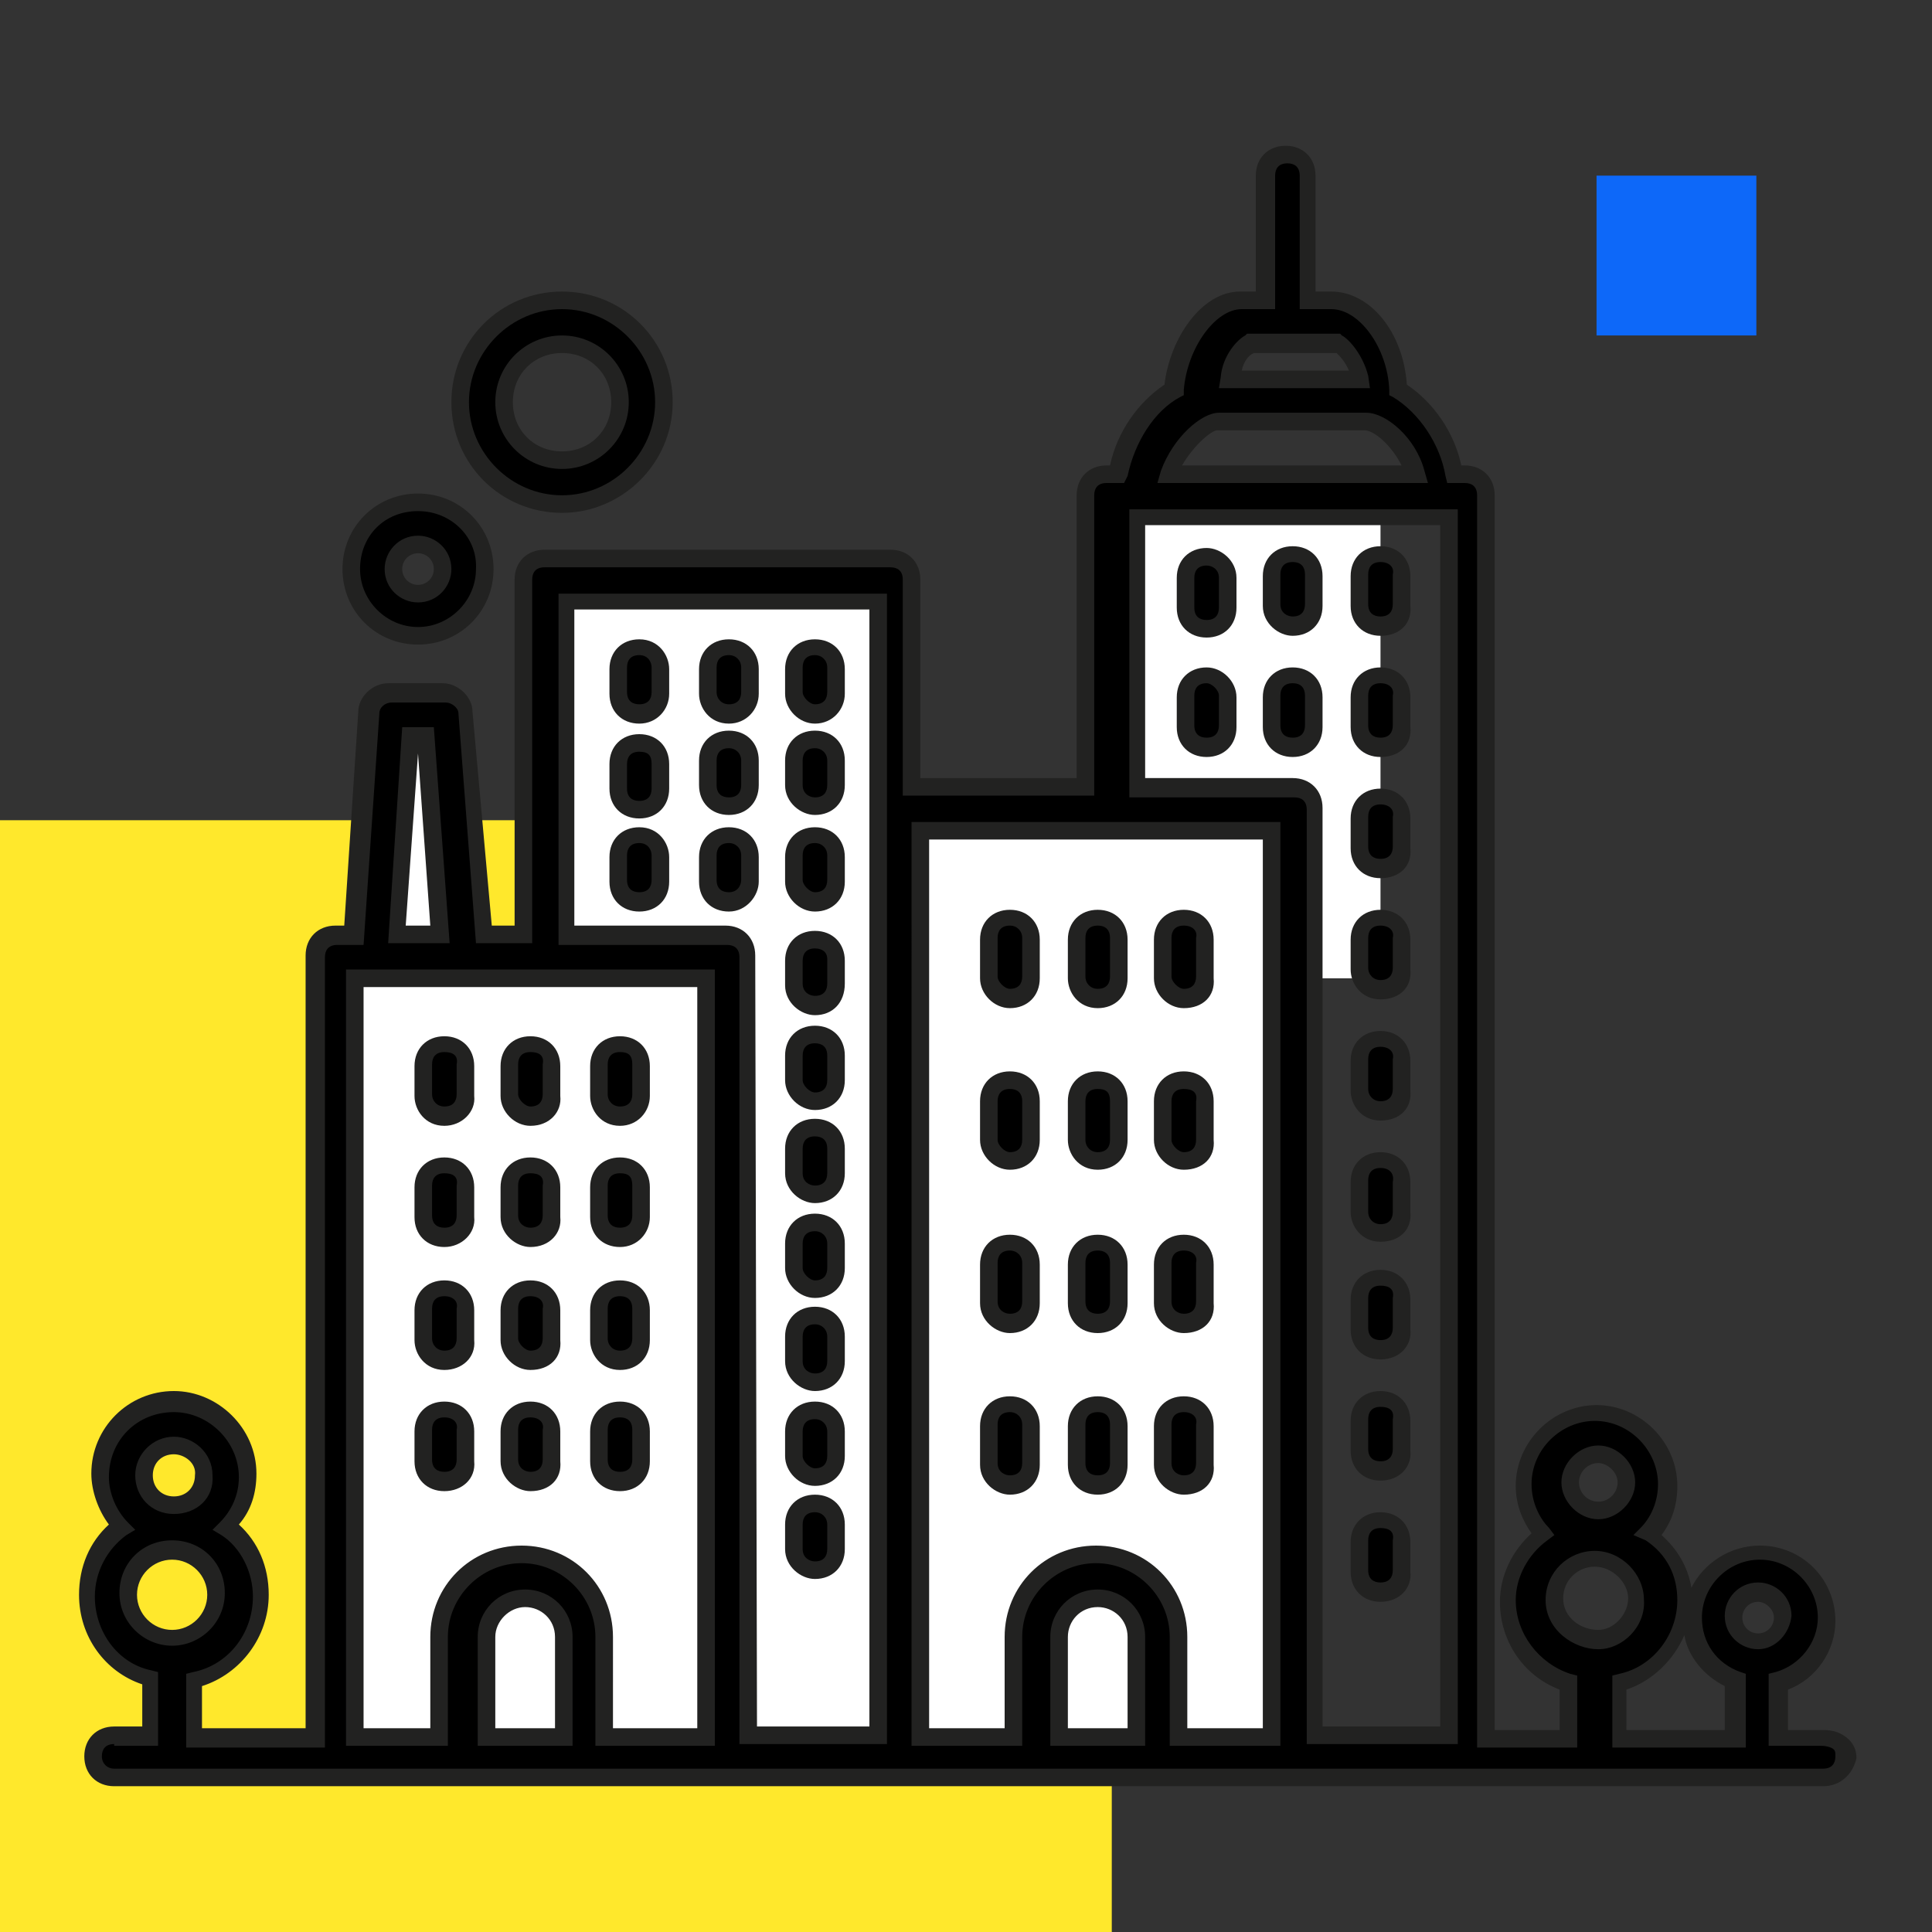 <?xml version="1.0" encoding="UTF-8"?> <!-- Generator: Adobe Illustrator 24.1.2, SVG Export Plug-In . SVG Version: 6.00 Build 0) --> <svg xmlns="http://www.w3.org/2000/svg" xmlns:xlink="http://www.w3.org/1999/xlink" id="Слой_1" x="0px" y="0px" viewBox="0 0 110 110" style="enable-background:new 0 0 110 110;" xml:space="preserve"><rect x="0" y="0" width="110" height="110" fill="#333333" stroke="none"/> <style type="text/css"> .st0{fill:#FFE82C;} .st1{fill:#FFFFFF;} .st2{fill:#0D68F9;} .st3{fill:#222221;} </style> <rect y="46.7" class="st0" width="63.3" height="63.3"></rect> <rect x="17.9" y="54.4" class="st1" width="56.9" height="44.8"></rect> <rect x="31.5" y="33" class="st1" width="19.8" height="32.4"></rect> <rect x="49" y="45.3" class="st1" width="24.6" height="17.3"></rect> <rect x="63.7" y="28.6" class="st1" width="14.9" height="27.1"></rect> <polygon class="st1" points="20.3,61.2 26.2,60.3 25.3,40.7 22.5,40.7 "></polygon> <g> <g> <path d="M103.6,98.9h-2.5v-3.2c1.6-0.5,2.7-2,2.7-3.6c0-2.1-1.7-3.8-3.8-3.8c-2.1,0-3.8,1.7-3.8,3.8c0,1.6,1,3,2.5,3.6V99h-6.6 v-3.2c2.1-0.5,3.7-2.5,3.7-4.7c0-1.6-0.7-3-2-3.8c0.7-0.7,1.1-1.7,1.1-2.8c0-2.2-1.8-4.1-4.1-4.1c-2.2,0-4.1,1.8-4.1,4.1 c0,1.1,0.5,2.1,1.1,2.8c-1.2,0.9-2,2.3-2,3.8c0,2.2,1.5,4.1,3.4,4.7V99h-4.7l0-70.8c0-0.7-0.5-1.2-1.2-1.2h-0.6 c-0.4-2.1-1.7-3.9-3.2-4.8c-0.1-2.7-1.8-5-3.8-5h-1.4V10c0-0.7-0.5-1.2-1.2-1.2C72.5,8.8,72,9.2,72,10v7.1h-1.4 c-1.8,0-3.6,2.5-3.8,5C65.3,23,64,24.9,63.6,27H63c-0.7,0-1.2,0.5-1.2,1.2v16.6h-9.9l0-11.8c0-0.7-0.5-1.2-1.2-1.2l-19.7,0 c-0.7,0-1.2,0.5-1.2,1.2v20.2l-2.2,0l-1-12.7c0-0.6-0.6-1.1-1.2-1.1h-3.1c-0.6,0-1.2,0.5-1.2,1.1l-0.9,12.7h-1 c-0.7,0-1.2,0.5-1.2,1.2v44.5H11v-3.3c2.2-0.5,3.8-2.5,3.8-4.8c0-1.6-0.7-3.1-2-3.9c0.7-0.7,1.2-1.7,1.2-3c0-2.2-1.8-4.2-4.2-4.2 s-4.2,1.8-4.2,4.2c0,1.1,0.5,2.2,1.2,3c-1.2,0.9-2,2.3-2,3.9C5,93,6.5,95,8.6,95.5v3.3H6.5c-0.7,0-1.2,0.5-1.2,1.2 c0,0.7,0.5,1.2,1.2,1.2h97.3c0.7,0,1.2-0.5,1.2-1.2C105,99.3,104.4,98.9,103.6,98.9L103.6,98.9z M100.1,90.7 c0.7,0,1.4,0.6,1.4,1.4s-0.6,1.4-1.4,1.4s-1.4-0.6-1.4-1.4C98.7,91.3,99.3,90.7,100.1,90.7z M91,82.8c0.9,0,1.6,0.7,1.6,1.6 c0,0.9-0.7,1.6-1.6,1.6c-0.9,0-1.6-0.7-1.6-1.6C89.4,83.5,90.1,82.8,91,82.8z M88.5,91c0-1.4,1.1-2.3,2.3-2.3 c1.2,0,2.3,1.1,2.3,2.3c0,1.2-1,2.3-2.2,2.3C89.7,93.4,88.5,92.4,88.5,91L88.5,91z M9.9,82.3c0.9,0,1.7,0.7,1.7,1.7 c0,1-0.7,1.7-1.7,1.7S8.2,85,8.2,84C8.2,83,8.9,82.3,9.9,82.3z M7.3,90.8c0-1.4,1.1-2.5,2.5-2.5s2.5,1.1,2.5,2.5s-1.1,2.5-2.5,2.5 S7.3,92.1,7.3,90.8z M71.1,19.6h5c0.2,0.1,1,0.9,1.2,2H70C70.1,20.5,70.9,19.7,71.1,19.6L71.1,19.6z M69.4,24h8.4 c0.9,0,2.3,1.2,2.8,3h-14C67.2,25.3,68.7,24,69.4,24z M64.7,29.4h17.7v69.3h-7.6l0-52.7c0-0.7-0.5-1.2-1.2-1.2h-8.9L64.7,29.4z M72.4,47.3v51.6h-5.3v-5.7c0-2.6-2.1-4.7-4.7-4.7c-2.6,0-4.7,2.1-4.7,4.7v5.7h-5.3V47.3L72.4,47.3z M64.6,98.9h-4.3v-5.7 c0-1.2,1-2.2,2.2-2.2c1.2,0,2.2,1,2.2,2.2l0,5.7H64.6z M32.2,34.2H50v64.5h-7.4l0-44.3c0-0.7-0.5-1.2-1.2-1.2h-9.1L32.2,34.2z M23.4,41.9h0.9l0.9,11.3h-2.5L23.4,41.9z M20.4,55.7h19.8v43.2h-5.8v-5.7c0-2.6-2.1-4.7-4.7-4.7c-2.6,0-4.7,2.1-4.7,4.7v5.7h-4.8 l0-43.2H20.4z M32,98.9h-4.3v-5.7c0-1.2,1-2.2,2.2-2.2c1.2,0,2.2,1,2.2,2.2l0,5.7H32z"></path> <path class="st3" d="M103.8,101.7H6.5c-1,0-1.7-0.7-1.7-1.7s0.7-1.7,1.7-1.7h1.6v-2.4c-2.1-0.7-3.6-2.7-3.6-5.1c0-1.6,0.6-3,1.7-4 c-0.6-0.8-1-1.9-1-2.9c0-2.6,2.1-4.7,4.7-4.7c2.5,0,4.7,2.1,4.7,4.7c0,1.1-0.3,2.1-1,2.9c1.1,1,1.7,2.4,1.7,4 c0,2.4-1.6,4.5-3.8,5.2v2.4h5.9v-44c0-1,0.7-1.7,1.7-1.7h0.5l0.8-12.2c0-0.8,0.8-1.6,1.7-1.6h3.1c0.9,0,1.7,0.8,1.7,1.6L28,52.7 l1.3,0V33c0-1,0.7-1.7,1.7-1.7l19.7,0c1,0,1.7,0.7,1.7,1.7l0,11.3h8.9V28.2c0-1,0.7-1.7,1.7-1.7h0.2c0.4-1.9,1.6-3.6,3.1-4.6 c0.3-2.6,2.1-5.3,4.3-5.3h0.9V10c0-1,0.7-1.7,1.7-1.7c1,0,1.7,0.7,1.7,1.7v6.6h0.9c2.2,0,4.1,2.3,4.3,5.3c1.5,1,2.7,2.7,3.1,4.6 h0.2c1,0,1.7,0.7,1.7,1.7l0,70.3h3.7v-2.3c-2.1-0.8-3.4-2.8-3.4-5c0-1.5,0.7-2.9,1.8-3.9c-0.5-0.7-0.9-1.6-0.9-2.7 c0-2.5,2.1-4.6,4.6-4.6c2.5,0,4.6,2.1,4.6,4.6c0,1.1-0.3,2-0.9,2.8c0.9,0.8,1.5,1.8,1.7,3c0.7-1.4,2.2-2.4,3.9-2.4 c2.4,0,4.3,1.9,4.3,4.3c0,1.7-1.1,3.3-2.7,3.9v2.3h2c0.5,0,0.9,0.1,1.3,0.4c0.4,0.3,0.6,0.7,0.6,1.2 C105.5,101,104.8,101.7,103.8,101.7z M6.5,99.3c-0.5,0-0.7,0.3-0.7,0.7s0.3,0.7,0.7,0.7h97.3c0.5,0,0.7-0.3,0.7-0.7 c0-0.2,0-0.3-0.1-0.4c-0.1-0.1-0.4-0.2-0.7-0.2l0,0h-3v-4.1l0.4-0.1c1.4-0.4,2.4-1.7,2.4-3.1c0-1.8-1.5-3.3-3.3-3.3 s-3.3,1.5-3.3,3.3c0,1.4,0.8,2.6,2.2,3.1l0.3,0.1v4.2h-7.6v-4.1l0.4-0.1c1.9-0.4,3.3-2.2,3.3-4.2c0-1.4-0.6-2.6-1.8-3.4L93,87.4 l0.4-0.4c0.6-0.6,1-1.5,1-2.5c0-1.9-1.6-3.6-3.6-3.6c-1.9,0-3.6,1.6-3.6,3.6c0,1.1,0.5,2,1,2.5l0.3,0.4l-0.4,0.3 c-1.1,0.8-1.8,2.1-1.8,3.4c0,1.9,1.3,3.6,3.1,4.2l0.4,0.1v4.1h-5.7l0-71.3c0-0.5-0.3-0.7-0.7-0.7h-1l-0.1-0.4 c-0.3-1.8-1.5-3.6-3-4.5l-0.2-0.1l0-0.3c-0.1-2.4-1.7-4.6-3.3-4.6H74V10c0-0.5-0.3-0.7-0.7-0.7c-0.5,0-0.7,0.3-0.7,0.7v7.6h-1.9 c-1.5,0-3.1,2.2-3.3,4.6l0,0.3l-0.2,0.1c-1.5,0.8-2.6,2.6-3,4.5L64,27.5h-1c-0.5,0-0.7,0.3-0.7,0.7v17.1H51.4l0-12.3 c0-0.5-0.3-0.7-0.7-0.7l-19.7,0c-0.5,0-0.7,0.3-0.7,0.7v20.7l-3.2,0l-1-13.1c0-0.3-0.4-0.6-0.7-0.6h-3.1c-0.4,0-0.7,0.3-0.7,0.6 l-0.9,13.2h-1.5c-0.5,0-0.7,0.3-0.7,0.7v45h-7.9v-4.2l0.4-0.1c2-0.4,3.4-2.2,3.4-4.3c0-1.4-0.7-2.8-1.8-3.5l-0.5-0.3l0.4-0.4 c0.7-0.7,1.1-1.6,1.1-2.6c0-2-1.7-3.7-3.7-3.7c-2.1,0-3.7,1.6-3.7,3.7c0,0.9,0.4,1.9,1.1,2.6l0.4,0.4l-0.5,0.3 c-1.1,0.8-1.8,2.1-1.8,3.5c0,2,1.3,3.8,3.2,4.2l0.4,0.1v4.2H6.5z M92.6,98.5h5.6V96c-1.2-0.6-2.1-1.7-2.3-2.9 c-0.6,1.4-1.8,2.6-3.3,3.1V98.5z M72.9,99.4h-6.3v-6.2c0-2.3-1.9-4.2-4.2-4.2c-2.3,0-4.2,1.9-4.2,4.2v6.2h-6.3V46.8h21V99.4z M67.6,98.4h4.3V47.8h-19v50.6h4.3v-5.2c0-2.9,2.3-5.2,5.2-5.2s5.2,2.3,5.2,5.2V98.4z M65.2,99.4h-5.4v-6.2c0-1.5,1.2-2.7,2.7-2.7 c1.5,0,2.7,1.2,2.7,2.7L65.2,99.4z M60.8,98.4h3.4l0-5.2c0-1-0.8-1.7-1.7-1.7c-1,0-1.7,0.8-1.7,1.7V98.4z M40.7,99.4h-6.8v-6.2 c0-2.3-1.9-4.2-4.2-4.2s-4.2,1.9-4.2,4.2v6.2h-5.8l0-44.2h21V99.4z M34.9,98.4h4.8V56.2h-19l0,42.2h3.8v-5.2 c0-2.9,2.3-5.2,5.2-5.2s5.2,2.3,5.2,5.2V98.4z M32.6,99.4h-5.4v-6.2c0-1.5,1.2-2.7,2.7-2.7s2.7,1.2,2.7,2.7L32.6,99.4z M28.2,98.4 h3.4l0-5.2c0-1-0.8-1.7-1.7-1.7s-1.7,0.8-1.7,1.7V98.4z M83,99.3h-8.6l0-53.2c0-0.5-0.3-0.7-0.7-0.7h-9.4l0-16.4H83V99.3z M75.3,98.3H82V29.9H65.2l0,14.4h8.4c1,0,1.7,0.7,1.7,1.7L75.3,98.3z M50.5,99.3h-8.4l0-44.8c0-0.5-0.3-0.7-0.7-0.7h-9.6l0-20 h18.7V99.3z M43.1,98.3h6.4V34.7H32.7l0,18h8.6c1,0,1.7,0.7,1.7,1.7L43.1,98.3z M100.1,93.9c-1,0-1.9-0.8-1.9-1.9 c0-1,0.8-1.9,1.9-1.9c1,0,1.9,0.8,1.9,1.9C101.9,93,101.1,93.9,100.1,93.9z M100.1,91.2c-0.5,0-0.9,0.4-0.9,0.9s0.4,0.9,0.9,0.9 c0.5,0,0.9-0.4,0.9-0.9S100.5,91.2,100.1,91.2z M91,93.9c-1.4,0-3-1.1-3-2.8c0-1.6,1.3-2.8,2.8-2.8c1.5,0,2.8,1.3,2.8,2.8 C93.7,92.6,92.4,93.9,91,93.9z M90.8,89.2c-1,0-1.8,0.8-1.8,1.8c0,1.1,1,1.8,2,1.8c0.9,0,1.7-0.9,1.7-1.8 C92.7,90.1,91.8,89.2,90.8,89.2z M9.8,93.7c-1.6,0-3-1.3-3-3s1.3-3,3-3s3,1.3,3,3S11.4,93.7,9.8,93.7z M9.8,88.8c-1.1,0-2,0.9-2,2 s0.9,2,2,2s2-0.9,2-2S10.9,88.8,9.8,88.8z M91,86.5c-1.1,0-2.1-1-2.1-2.1c0-1.1,1-2.1,2.1-2.1c1.1,0,2.1,1,2.1,2.1 S92.1,86.5,91,86.5z M91,83.3c-0.6,0-1.1,0.5-1.1,1.1c0,0.6,0.5,1.1,1.1,1.1c0.6,0,1.1-0.5,1.1-1.1S91.5,83.3,91,83.3z M9.9,86.2 c-1.3,0-2.2-1-2.2-2.2s1-2.2,2.2-2.2c1.1,0,2.2,0.9,2.2,2.2C12.2,85.3,11.2,86.2,9.9,86.2z M9.9,82.8c-0.7,0-1.2,0.5-1.2,1.2 s0.5,1.2,1.2,1.2s1.2-0.5,1.2-1.2C11.2,83.3,10.5,82.8,9.9,82.8z M25.6,53.7h-3.5l0.8-12.3h1.8L25.6,53.7z M23.1,52.7h1.4 l-0.7-9.8L23.1,52.7z M81.3,27.5H65.9l0.2-0.7c0.7-1.9,2.3-3.3,3.3-3.3h8.4c1.1,0,2.8,1.4,3.3,3.3L81.3,27.5z M67.3,26.5h12.5 c-0.6-1.2-1.6-2-2.1-2h-8.4C69,24.5,68,25.3,67.3,26.5z M78,22.1h-8.6l0.1-0.6c0.1-1.3,1-2.2,1.4-2.4l0.1-0.1h5.3l0.1,0.1 c0.4,0.2,1.2,1.1,1.5,2.3L78,22.1z M70.7,21.1h6.1c-0.2-0.5-0.5-0.8-0.7-1h-4.7C71.1,20.2,70.8,20.6,70.7,21.1z"></path> </g> <g> <path d="M25.3,63.6c0.7,0,1.2-0.5,1.2-1.2v-1.7c0-0.7-0.5-1.2-1.2-1.2c-0.7,0-1.2,0.5-1.2,1.2v1.7C24.1,62.9,24.6,63.6,25.3,63.6z "></path> <path class="st3" d="M25.3,64.1c-1.1,0-1.7-0.9-1.7-1.7v-1.7c0-1,0.7-1.7,1.7-1.7s1.7,0.7,1.7,1.7v1.7 C27.1,63.3,26.3,64.1,25.3,64.1z M25.3,59.9c-0.5,0-0.7,0.3-0.7,0.7v1.7c0,0.4,0.3,0.7,0.7,0.7c0.5,0,0.7-0.3,0.7-0.7v-1.7 C26.1,60.1,25.8,59.9,25.3,59.9z"></path> </g> <g> <path d="M30.2,63.6c0.7,0,1.2-0.5,1.2-1.2v-1.7c0-0.7-0.5-1.2-1.2-1.2c-0.7,0-1.2,0.5-1.2,1.2v1.7C29,62.9,29.6,63.6,30.2,63.6z"></path> <path class="st3" d="M30.2,64.1c-0.9,0-1.7-0.8-1.7-1.7v-1.7c0-1,0.7-1.7,1.7-1.7s1.7,0.7,1.7,1.7v1.7 C32,63.3,31.3,64.1,30.2,64.1z M30.2,59.9c-0.5,0-0.7,0.3-0.7,0.7v1.7c0,0.3,0.4,0.7,0.7,0.7c0.5,0,0.7-0.3,0.7-0.7v-1.7 C31,60.1,30.7,59.9,30.2,59.9z"></path> </g> <g> <path d="M35.3,63.6c0.7,0,1.2-0.5,1.2-1.2v-1.7c0-0.7-0.5-1.2-1.2-1.2c-0.7,0-1.2,0.5-1.2,1.2v1.7C34.1,62.9,34.6,63.6,35.3,63.6z "></path> <path class="st3" d="M35.3,64.1c-1.1,0-1.7-0.9-1.7-1.7v-1.7c0-1,0.7-1.7,1.7-1.7s1.7,0.7,1.7,1.7v1.7 C37,63.3,36.3,64.1,35.3,64.1z M35.3,59.9c-0.5,0-0.7,0.3-0.7,0.7v1.7c0,0.4,0.3,0.7,0.7,0.7c0.5,0,0.7-0.3,0.7-0.7v-1.7 C36,60.1,35.8,59.9,35.3,59.9z"></path> </g> <g> <path d="M25.3,70.5c0.7,0,1.2-0.5,1.2-1.2v-1.7c0-0.7-0.5-1.2-1.2-1.2c-0.7,0-1.2,0.5-1.2,1.2v1.7C24.1,70,24.6,70.5,25.3,70.5z"></path> <path class="st3" d="M25.3,71c-1,0-1.7-0.7-1.7-1.7v-1.7c0-1,0.7-1.7,1.7-1.7s1.7,0.7,1.7,1.7v1.7C27.1,70.2,26.3,71,25.3,71z M25.3,66.8c-0.5,0-0.7,0.3-0.7,0.7v1.7c0,0.5,0.3,0.7,0.7,0.7c0.5,0,0.7-0.3,0.7-0.7v-1.7C26.1,67,25.8,66.8,25.3,66.8z"></path> </g> <g> <path d="M30.2,70.5c0.7,0,1.2-0.5,1.2-1.2v-1.7c0-0.7-0.5-1.2-1.2-1.2c-0.7,0-1.2,0.5-1.2,1.2v1.7C29,70,29.6,70.5,30.2,70.5z"></path> <path class="st3" d="M30.2,71c-0.8,0-1.7-0.7-1.7-1.7v-1.7c0-1,0.7-1.7,1.7-1.7s1.7,0.7,1.7,1.7v1.7C32,70.2,31.3,71,30.2,71z M30.2,66.8c-0.5,0-0.7,0.3-0.7,0.7v1.7c0,0.5,0.4,0.7,0.7,0.7c0.5,0,0.7-0.3,0.7-0.7v-1.7C31,67,30.7,66.8,30.2,66.8z"></path> </g> <g> <path d="M35.3,70.5c0.7,0,1.2-0.5,1.2-1.2v-1.7c0-0.7-0.5-1.2-1.2-1.2c-0.7,0-1.2,0.5-1.2,1.2v1.7C34.1,70,34.6,70.5,35.3,70.5z"></path> <path class="st3" d="M35.3,71c-1,0-1.7-0.7-1.7-1.7v-1.7c0-1,0.7-1.7,1.7-1.7s1.7,0.7,1.7,1.7v1.7C37,70.2,36.3,71,35.3,71z M35.3,66.8c-0.5,0-0.7,0.3-0.7,0.7v1.7c0,0.5,0.3,0.7,0.7,0.7c0.5,0,0.7-0.3,0.7-0.7v-1.7C36,67,35.8,66.8,35.3,66.8z"></path> </g> <g> <path d="M25.3,77.5c0.7,0,1.2-0.5,1.2-1.2v-1.7c0-0.7-0.5-1.2-1.2-1.2c-0.7,0-1.2,0.5-1.2,1.2v1.7C24.1,76.9,24.6,77.5,25.3,77.5z "></path> <path class="st3" d="M25.3,78c-1.1,0-1.7-0.9-1.7-1.7v-1.7c0-1,0.7-1.7,1.7-1.7s1.7,0.7,1.7,1.7v1.7C27.1,77.3,26.3,78,25.3,78z M25.3,73.8c-0.5,0-0.7,0.3-0.7,0.7v1.7c0,0.4,0.3,0.7,0.7,0.7c0.5,0,0.7-0.3,0.7-0.7v-1.7C26.1,74.1,25.8,73.8,25.3,73.8z"></path> </g> <g> <path d="M30.2,77.5c0.7,0,1.2-0.5,1.2-1.2v-1.7c0-0.7-0.5-1.2-1.2-1.2c-0.7,0-1.2,0.5-1.2,1.2v1.7C29,76.9,29.6,77.5,30.2,77.5z"></path> <path class="st3" d="M30.2,78c-0.9,0-1.7-0.8-1.7-1.7v-1.7c0-1,0.7-1.7,1.7-1.7s1.7,0.7,1.7,1.7v1.7C32,77.3,31.3,78,30.2,78z M30.2,73.8c-0.5,0-0.7,0.3-0.7,0.7v1.7c0,0.3,0.4,0.7,0.7,0.7c0.5,0,0.7-0.3,0.7-0.7v-1.7C31,74.1,30.7,73.8,30.2,73.8z"></path> </g> <g> <path d="M35.3,77.5c0.7,0,1.2-0.5,1.2-1.2v-1.7c0-0.7-0.5-1.2-1.2-1.2c-0.7,0-1.2,0.5-1.2,1.2v1.7C34.1,76.9,34.6,77.5,35.3,77.5z "></path> <path class="st3" d="M35.3,78c-1.1,0-1.7-0.9-1.7-1.7v-1.7c0-1,0.7-1.7,1.7-1.7s1.7,0.7,1.7,1.7v1.7C37,77.3,36.3,78,35.3,78z M35.3,73.8c-0.5,0-0.7,0.3-0.7,0.7v1.7c0,0.4,0.3,0.7,0.7,0.7c0.5,0,0.7-0.3,0.7-0.7v-1.7C36,74.1,35.8,73.8,35.3,73.8z"></path> </g> <g> <path d="M25.3,84.4c0.7,0,1.2-0.5,1.2-1.2v-1.7c0-0.7-0.5-1.2-1.2-1.2c-0.7,0-1.2,0.5-1.2,1.2v1.7C24.1,83.9,24.6,84.4,25.3,84.4z "></path> <path class="st3" d="M25.3,84.9c-1,0-1.7-0.7-1.7-1.7v-1.7c0-1,0.7-1.7,1.7-1.7s1.7,0.7,1.7,1.7v1.7 C27.1,84.2,26.3,84.9,25.3,84.9z M25.3,80.7c-0.5,0-0.7,0.3-0.7,0.7v1.7c0,0.5,0.3,0.7,0.7,0.7c0.5,0,0.7-0.3,0.7-0.7v-1.7 C26.1,81,25.8,80.7,25.3,80.7z"></path> </g> <g> <path d="M30.2,84.4c0.7,0,1.2-0.5,1.2-1.2v-1.7c0-0.7-0.5-1.2-1.2-1.2c-0.7,0-1.2,0.5-1.2,1.2v1.7C29,83.9,29.6,84.4,30.2,84.4z"></path> <path class="st3" d="M30.2,84.9c-0.8,0-1.7-0.7-1.7-1.7v-1.7c0-1,0.7-1.7,1.7-1.7s1.7,0.7,1.7,1.7v1.7 C32,84.2,31.3,84.9,30.2,84.9z M30.2,80.7c-0.5,0-0.7,0.3-0.7,0.7v1.7c0,0.5,0.4,0.7,0.7,0.7c0.5,0,0.7-0.3,0.7-0.7v-1.7 C31,81,30.7,80.7,30.2,80.7z"></path> </g> <g> <path d="M35.3,84.4c0.7,0,1.2-0.5,1.2-1.2v-1.7c0-0.7-0.5-1.2-1.2-1.2c-0.7,0-1.2,0.5-1.2,1.2v1.7C34.1,83.9,34.6,84.4,35.3,84.4z "></path> <path class="st3" d="M35.3,84.9c-1,0-1.7-0.7-1.7-1.7v-1.7c0-1,0.7-1.7,1.7-1.7s1.7,0.7,1.7,1.7v1.7C37,84.2,36.3,84.9,35.3,84.9z M35.3,80.7c-0.5,0-0.7,0.3-0.7,0.7v1.7c0,0.5,0.3,0.7,0.7,0.7c0.5,0,0.7-0.3,0.7-0.7v-1.7C36,81,35.8,80.7,35.3,80.7z"></path> </g> <g> <path d="M57.5,56.9c0.7,0,1.2-0.5,1.2-1.2v-2.2c0-0.7-0.5-1.2-1.2-1.2c-0.7,0-1.2,0.5-1.2,1.2v2.2C56.2,56.3,56.8,56.9,57.5,56.9z "></path> <path class="st3" d="M57.5,57.4c-0.9,0-1.7-0.8-1.7-1.7v-2.2c0-1,0.7-1.7,1.7-1.7c1,0,1.7,0.7,1.7,1.7v2.2 C59.2,56.7,58.5,57.4,57.5,57.4z M57.5,52.7c-0.5,0-0.7,0.3-0.7,0.7v2.2c0,0.3,0.4,0.7,0.7,0.7c0.5,0,0.7-0.3,0.7-0.7v-2.2 C58.2,53,57.9,52.7,57.5,52.7z"></path> </g> <g> <path d="M62.5,56.9c0.7,0,1.2-0.5,1.2-1.2v-2.2c0-0.7-0.5-1.2-1.2-1.2c-0.7,0-1.2,0.5-1.2,1.2v2.2C61.3,56.3,61.8,56.9,62.5,56.9z "></path> <path class="st3" d="M62.5,57.4c-1.1,0-1.7-0.9-1.7-1.7v-2.2c0-1,0.7-1.7,1.7-1.7c1,0,1.7,0.7,1.7,1.7v2.2 C64.2,56.7,63.5,57.4,62.5,57.4z M62.5,52.7c-0.5,0-0.7,0.3-0.7,0.7v2.2c0,0.4,0.3,0.7,0.7,0.7c0.5,0,0.7-0.3,0.7-0.7v-2.2 C63.2,53,63,52.7,62.5,52.7z"></path> </g> <g> <path d="M67.4,56.9c0.7,0,1.2-0.5,1.2-1.2v-2.2c0-0.7-0.5-1.2-1.2-1.2c-0.7,0-1.2,0.5-1.2,1.2v2.2C66.2,56.3,66.8,56.9,67.4,56.9z "></path> <path class="st3" d="M67.4,57.4c-0.9,0-1.7-0.8-1.7-1.7v-2.2c0-1,0.7-1.7,1.7-1.7c1,0,1.7,0.7,1.7,1.7v2.2 C69.2,56.7,68.5,57.4,67.4,57.4z M67.4,52.7c-0.5,0-0.7,0.3-0.7,0.7v2.2c0,0.3,0.4,0.7,0.7,0.7c0.5,0,0.7-0.3,0.7-0.7v-2.2 C68.2,53,67.9,52.7,67.4,52.7z"></path> </g> <g> <path d="M57.5,66.1c0.7,0,1.2-0.5,1.2-1.2v-2.2c0-0.7-0.5-1.2-1.2-1.2c-0.7,0-1.2,0.5-1.2,1.2v2.2C56.2,65.5,56.8,66.1,57.5,66.1z "></path> <path class="st3" d="M57.5,66.6c-0.9,0-1.7-0.8-1.7-1.7v-2.2c0-1,0.7-1.7,1.7-1.7c1,0,1.7,0.7,1.7,1.7v2.2 C59.2,65.9,58.5,66.6,57.5,66.6z M57.5,62c-0.5,0-0.7,0.3-0.7,0.7v2.2c0,0.3,0.4,0.7,0.7,0.7c0.5,0,0.7-0.3,0.7-0.7v-2.2 C58.2,62.2,57.9,62,57.5,62z"></path> </g> <g> <path d="M62.5,66.1c0.7,0,1.2-0.5,1.2-1.2v-2.2c0-0.7-0.5-1.2-1.2-1.2c-0.7,0-1.2,0.5-1.2,1.2v2.2C61.3,65.5,61.8,66.1,62.5,66.1z "></path> <path class="st3" d="M62.5,66.6c-1.1,0-1.7-0.9-1.7-1.7v-2.2c0-1,0.7-1.7,1.7-1.7c1,0,1.7,0.7,1.7,1.7v2.2 C64.2,65.9,63.5,66.6,62.5,66.6z M62.5,62c-0.5,0-0.7,0.3-0.7,0.7v2.2c0,0.4,0.3,0.7,0.7,0.7c0.5,0,0.7-0.3,0.7-0.7v-2.2 C63.2,62.2,63,62,62.5,62z"></path> </g> <g> <path d="M67.4,66.1c0.7,0,1.2-0.5,1.2-1.2v-2.2c0-0.7-0.5-1.2-1.2-1.2c-0.7,0-1.2,0.5-1.2,1.2v2.2C66.2,65.5,66.8,66.1,67.4,66.1z "></path> <path class="st3" d="M67.4,66.6c-0.9,0-1.7-0.8-1.7-1.7v-2.2c0-1,0.7-1.7,1.7-1.7c1,0,1.7,0.7,1.7,1.7v2.2 C69.2,65.9,68.5,66.6,67.4,66.6z M67.4,62c-0.5,0-0.7,0.3-0.7,0.7v2.2c0,0.3,0.4,0.7,0.7,0.7c0.5,0,0.7-0.3,0.7-0.7v-2.2 C68.2,62.2,67.9,62,67.4,62z"></path> </g> <g> <path d="M57.5,75.4c0.7,0,1.2-0.5,1.2-1.2v-2.2c0-0.7-0.5-1.2-1.2-1.2c-0.7,0-1.2,0.5-1.2,1.2v2.2C56.2,74.9,56.8,75.4,57.5,75.4z "></path> <path class="st3" d="M57.5,75.9c-0.8,0-1.7-0.7-1.7-1.7v-2.2c0-1,0.7-1.7,1.7-1.7c1,0,1.7,0.7,1.7,1.7v2.2 C59.2,75.2,58.5,75.9,57.5,75.9z M57.5,71.2c-0.5,0-0.7,0.3-0.7,0.7v2.2c0,0.5,0.4,0.7,0.7,0.7c0.5,0,0.7-0.3,0.7-0.7v-2.2 C58.2,71.5,57.9,71.2,57.5,71.2z"></path> </g> <g> <path d="M62.5,75.4c0.7,0,1.2-0.5,1.2-1.2v-2.2c0-0.7-0.5-1.2-1.2-1.2c-0.7,0-1.2,0.5-1.2,1.2v2.2C61.3,74.9,61.8,75.4,62.5,75.4z "></path> <path class="st3" d="M62.5,75.9c-1,0-1.7-0.7-1.7-1.7v-2.2c0-1,0.7-1.7,1.7-1.7c1,0,1.7,0.7,1.7,1.7v2.2 C64.2,75.2,63.5,75.9,62.5,75.9z M62.5,71.2c-0.5,0-0.7,0.3-0.7,0.7v2.2c0,0.5,0.3,0.7,0.7,0.7c0.5,0,0.7-0.3,0.7-0.7v-2.2 C63.2,71.5,63,71.2,62.5,71.2z"></path> </g> <g> <path d="M67.4,75.4c0.7,0,1.2-0.5,1.2-1.2v-2.2c0-0.7-0.5-1.2-1.2-1.2c-0.7,0-1.2,0.5-1.2,1.2v2.2C66.2,74.9,66.8,75.4,67.4,75.4z "></path> <path class="st3" d="M67.4,75.9c-0.8,0-1.7-0.7-1.7-1.7v-2.2c0-1,0.7-1.7,1.7-1.7c1,0,1.7,0.7,1.7,1.7v2.2 C69.2,75.2,68.5,75.9,67.4,75.9z M67.4,71.2c-0.5,0-0.7,0.3-0.7,0.7v2.2c0,0.5,0.4,0.7,0.7,0.7c0.5,0,0.7-0.3,0.7-0.7v-2.2 C68.2,71.5,67.9,71.2,67.4,71.2z"></path> </g> <g> <path d="M57.5,84.6c0.7,0,1.2-0.5,1.2-1.2v-2.2c0-0.7-0.5-1.2-1.2-1.2c-0.7,0-1.2,0.5-1.2,1.2v2.2C56.2,84.1,56.8,84.6,57.5,84.6z "></path> <path class="st3" d="M57.5,85.1c-0.8,0-1.7-0.7-1.7-1.7v-2.2c0-1,0.7-1.7,1.7-1.7c1,0,1.7,0.7,1.7,1.7v2.2 C59.2,84.4,58.5,85.1,57.5,85.1z M57.5,80.4c-0.5,0-0.7,0.3-0.7,0.7v2.2c0,0.5,0.4,0.7,0.7,0.7c0.5,0,0.7-0.3,0.7-0.7v-2.2 C58.2,80.7,57.9,80.4,57.5,80.4z"></path> </g> <g> <path d="M62.5,84.6c0.7,0,1.2-0.5,1.2-1.2v-2.2c0-0.7-0.5-1.2-1.2-1.2c-0.7,0-1.2,0.5-1.2,1.2v2.2C61.3,84.1,61.8,84.6,62.5,84.6z "></path> <path class="st3" d="M62.5,85.1c-1,0-1.7-0.7-1.7-1.7v-2.2c0-1,0.7-1.7,1.7-1.7c1,0,1.7,0.7,1.7,1.7v2.2 C64.2,84.4,63.5,85.1,62.5,85.1z M62.5,80.4c-0.5,0-0.7,0.3-0.7,0.7v2.2c0,0.5,0.3,0.7,0.7,0.7c0.5,0,0.7-0.3,0.7-0.7v-2.2 C63.2,80.7,63,80.4,62.5,80.4z"></path> </g> <g> <path d="M67.4,84.6c0.7,0,1.2-0.5,1.2-1.2v-2.2c0-0.7-0.5-1.2-1.2-1.2c-0.7,0-1.2,0.5-1.2,1.2v2.2C66.2,84.1,66.8,84.6,67.4,84.6z "></path> <path class="st3" d="M67.4,85.1c-0.8,0-1.7-0.7-1.7-1.7v-2.2c0-1,0.7-1.7,1.7-1.7c1,0,1.7,0.7,1.7,1.7v2.2 C69.2,84.4,68.5,85.1,67.4,85.1z M67.4,80.4c-0.5,0-0.7,0.3-0.7,0.7v2.2c0,0.5,0.4,0.7,0.7,0.7c0.5,0,0.7-0.3,0.7-0.7v-2.2 C68.2,80.7,67.9,80.4,67.4,80.4z"></path> </g> <g> <path d="M68.7,31.7c-0.7,0-1.2,0.5-1.2,1.2v1.7c0,0.7,0.5,1.2,1.2,1.2c0.7,0,1.2-0.5,1.2-1.2v-1.7C69.9,32.2,69.3,31.7,68.7,31.7z "></path> <path class="st3" d="M68.7,36.3c-1,0-1.7-0.7-1.7-1.7v-1.7c0-1,0.7-1.7,1.7-1.7c0.8,0,1.7,0.7,1.7,1.7v1.7 C70.4,35.6,69.7,36.3,68.7,36.3z M68.7,32.2c-0.5,0-0.7,0.3-0.7,0.7v1.7c0,0.5,0.3,0.7,0.7,0.7c0.5,0,0.7-0.3,0.7-0.7v-1.7 C69.4,32.4,69,32.2,68.7,32.2z"></path> </g> <g> <path d="M73.6,35.7c0.7,0,1.2-0.5,1.2-1.2v-1.7c0-0.7-0.5-1.2-1.2-1.2c-0.7,0-1.2,0.5-1.2,1.2v1.7C72.4,35.2,73,35.7,73.6,35.7z"></path> <path class="st3" d="M73.6,36.2c-0.8,0-1.7-0.7-1.7-1.7v-1.7c0-1,0.7-1.7,1.7-1.7c1,0,1.7,0.7,1.7,1.7v1.7 C75.3,35.5,74.6,36.2,73.6,36.2z M73.6,32c-0.5,0-0.7,0.3-0.7,0.7v1.7c0,0.5,0.4,0.7,0.7,0.7c0.5,0,0.7-0.3,0.7-0.7v-1.7 C74.3,32.3,74.1,32,73.6,32z"></path> </g> <g> <path d="M78.6,35.7c0.7,0,1.2-0.5,1.2-1.2v-1.7c0-0.7-0.5-1.2-1.2-1.2c-0.7,0-1.2,0.5-1.2,1.2v1.7C77.4,35.2,77.9,35.7,78.6,35.7z "></path> <path class="st3" d="M78.6,36.2c-1,0-1.7-0.7-1.7-1.7v-1.7c0-1,0.7-1.7,1.7-1.7c1,0,1.7,0.7,1.7,1.7v1.7 C80.4,35.5,79.7,36.2,78.6,36.2z M78.6,32c-0.5,0-0.7,0.3-0.7,0.7v1.7c0,0.5,0.3,0.7,0.7,0.7c0.5,0,0.7-0.3,0.7-0.7v-1.7 C79.4,32.3,79.1,32,78.6,32z"></path> </g> <g> <path d="M68.7,38.4c-0.7,0-1.2,0.5-1.2,1.2v1.7c0,0.7,0.5,1.2,1.2,1.2c0.7,0,1.2-0.5,1.2-1.2v-1.7C69.9,39.1,69.3,38.4,68.7,38.4z "></path> <path class="st3" d="M68.7,43.1c-1,0-1.7-0.7-1.7-1.7v-1.7c0-1,0.7-1.7,1.7-1.7c0.9,0,1.7,0.8,1.7,1.7v1.7 C70.4,42.4,69.7,43.1,68.7,43.1z M68.7,38.9c-0.5,0-0.7,0.3-0.7,0.7v1.7c0,0.5,0.3,0.7,0.7,0.7c0.5,0,0.7-0.3,0.7-0.7v-1.7 C69.4,39.3,69,38.9,68.7,38.9z"></path> </g> <g> <path d="M74.8,41.4v-1.7c0-0.7-0.5-1.2-1.2-1.2c-0.7,0-1.2,0.5-1.2,1.2v1.7c0,0.7,0.5,1.2,1.2,1.2C74.3,42.6,74.8,42.1,74.8,41.4z "></path> <path class="st3" d="M73.6,43.1c-1,0-1.7-0.7-1.7-1.7v-1.7c0-1,0.7-1.7,1.7-1.7c1,0,1.7,0.7,1.7,1.7v1.7 C75.3,42.4,74.6,43.1,73.6,43.1z M73.6,38.9c-0.5,0-0.7,0.3-0.7,0.7v1.7c0,0.5,0.3,0.7,0.7,0.7c0.5,0,0.7-0.3,0.7-0.7v-1.7 C74.3,39.2,74.1,38.9,73.6,38.9z"></path> </g> <g> <path d="M78.6,42.6c0.7,0,1.2-0.5,1.2-1.2v-1.7c0-0.7-0.5-1.2-1.2-1.2c-0.7,0-1.2,0.5-1.2,1.2v1.7C77.4,42.1,77.9,42.6,78.6,42.6z "></path> <path class="st3" d="M78.6,43.1c-1,0-1.7-0.7-1.7-1.7v-1.7c0-1,0.7-1.7,1.7-1.7c1,0,1.7,0.7,1.7,1.7v1.7 C80.4,42.4,79.7,43.1,78.6,43.1z M78.6,38.9c-0.5,0-0.7,0.3-0.7,0.7v1.7c0,0.5,0.3,0.7,0.7,0.7c0.5,0,0.7-0.3,0.7-0.7v-1.7 C79.4,39.2,79.1,38.9,78.6,38.9z"></path> </g> <g> <path d="M78.6,49.5c0.7,0,1.2-0.5,1.2-1.2v-1.7c0-0.7-0.5-1.2-1.2-1.2c-0.7,0-1.2,0.5-1.2,1.2v1.7C77.4,49,77.9,49.5,78.6,49.5z"></path> <path class="st3" d="M78.6,50c-1,0-1.7-0.7-1.7-1.7v-1.7c0-1,0.7-1.7,1.7-1.7c1,0,1.7,0.7,1.7,1.7v1.7C80.4,49.3,79.7,50,78.6,50z M78.6,45.8c-0.5,0-0.7,0.3-0.7,0.7v1.7c0,0.5,0.3,0.7,0.7,0.7c0.5,0,0.7-0.3,0.7-0.7v-1.7C79.4,46.1,79.1,45.8,78.6,45.8z"></path> </g> <g> <path d="M78.6,56.4c0.7,0,1.2-0.5,1.2-1.2v-1.7c0-0.7-0.5-1.2-1.2-1.2c-0.7,0-1.2,0.5-1.2,1.2l0,1.7 C77.4,55.8,77.9,56.4,78.6,56.4z"></path> <path class="st3" d="M78.6,56.9c-1.1,0-1.7-0.9-1.7-1.7l0-1.7c0-1,0.7-1.7,1.7-1.7c1,0,1.7,0.7,1.7,1.7v1.7 C80.4,56.2,79.7,56.9,78.6,56.9z M78.6,52.7c-0.5,0-0.7,0.3-0.7,0.7l0,1.7c0,0.4,0.3,0.7,0.7,0.7c0.5,0,0.7-0.3,0.7-0.7v-1.7 C79.4,53,79.1,52.7,78.6,52.7z"></path> </g> <g> <path d="M78.6,63.3c0.7,0,1.2-0.5,1.2-1.2v-1.7c0-0.7-0.5-1.2-1.2-1.2c-0.7,0-1.2,0.5-1.2,1.2v1.7C77.4,62.7,77.9,63.3,78.6,63.3z "></path> <path class="st3" d="M78.6,63.8c-1.1,0-1.7-0.9-1.7-1.7v-1.7c0-1,0.7-1.7,1.7-1.7c1,0,1.7,0.7,1.7,1.7v1.7 C80.4,63.1,79.7,63.8,78.6,63.8z M78.6,59.6c-0.5,0-0.7,0.3-0.7,0.7v1.7c0,0.4,0.3,0.7,0.7,0.7c0.5,0,0.7-0.3,0.7-0.7v-1.7 C79.4,59.9,79.1,59.6,78.6,59.6z"></path> </g> <g> <path d="M78.6,70.2c0.7,0,1.2-0.5,1.2-1.2v-1.7c0-0.7-0.5-1.2-1.2-1.2c-0.7,0-1.2,0.5-1.2,1.2V69C77.4,69.6,77.9,70.2,78.6,70.2z"></path> <path class="st3" d="M78.6,70.7c-1.1,0-1.7-0.9-1.7-1.7v-1.7c0-1,0.7-1.7,1.7-1.7c1,0,1.7,0.7,1.7,1.7V69 C80.4,70,79.7,70.7,78.6,70.7z M78.6,66.5c-0.5,0-0.7,0.3-0.7,0.7V69c0,0.4,0.3,0.7,0.7,0.7c0.5,0,0.7-0.3,0.7-0.7v-1.7 C79.4,66.8,79.1,66.5,78.6,66.5z"></path> </g> <g> <path d="M78.6,76.9c0.7,0,1.2-0.5,1.2-1.2v-1.7c0-0.7-0.5-1.2-1.2-1.2c-0.7,0-1.2,0.5-1.2,1.2v1.7C77.4,76.4,77.9,76.9,78.6,76.9z "></path> <path class="st3" d="M78.6,77.4c-1,0-1.7-0.7-1.7-1.7v-1.7c0-1,0.7-1.7,1.7-1.7c1,0,1.7,0.7,1.7,1.7v1.7 C80.4,76.6,79.7,77.4,78.6,77.4z M78.6,73.2c-0.5,0-0.7,0.3-0.7,0.7v1.7c0,0.5,0.3,0.7,0.7,0.7c0.5,0,0.7-0.3,0.7-0.7v-1.7 C79.4,73.4,79.1,73.2,78.6,73.2z"></path> </g> <g> <path d="M78.6,83.8c0.7,0,1.2-0.5,1.2-1.2v-1.7c0-0.7-0.5-1.2-1.2-1.2c-0.7,0-1.2,0.5-1.2,1.2v1.7C77.4,83.3,77.9,83.8,78.6,83.8z "></path> <path class="st3" d="M78.6,84.3c-1,0-1.7-0.7-1.7-1.7v-1.7c0-1,0.7-1.7,1.7-1.7c1,0,1.7,0.7,1.7,1.7v1.7 C80.4,83.5,79.7,84.3,78.6,84.3z M78.6,80.1c-0.5,0-0.7,0.3-0.7,0.7v1.7c0,0.5,0.3,0.7,0.7,0.7c0.5,0,0.7-0.3,0.7-0.7v-1.7 C79.4,80.3,79.1,80.1,78.6,80.1z"></path> </g> <g> <path d="M78.6,90.7c0.7,0,1.2-0.5,1.2-1.2v-1.7c0-0.7-0.5-1.2-1.2-1.2c-0.7,0-1.2,0.5-1.2,1.2v1.7C77.4,90.2,77.9,90.7,78.6,90.7z "></path> <path class="st3" d="M78.6,91.2c-1,0-1.7-0.7-1.7-1.7v-1.7c0-1,0.7-1.7,1.7-1.7c1,0,1.7,0.7,1.7,1.7v1.7 C80.4,90.4,79.7,91.2,78.6,91.2z M78.6,87c-0.5,0-0.7,0.3-0.7,0.7v1.7c0,0.5,0.3,0.7,0.7,0.7c0.5,0,0.7-0.3,0.7-0.7v-1.7 C79.4,87.2,79.1,87,78.6,87z"></path> </g> <g> <path d="M36.4,36.8c-0.7,0-1.2,0.5-1.2,1.2v1.4c0,0.7,0.5,1.2,1.2,1.2c0.7,0,1.2-0.5,1.2-1.2v-1.4C37.6,37.5,37.1,36.8,36.4,36.8z "></path> <path class="st3" d="M36.4,41.2c-1,0-1.7-0.7-1.7-1.7v-1.4c0-1,0.7-1.7,1.7-1.7c1.1,0,1.7,0.9,1.7,1.7v1.4 C38.1,40.4,37.4,41.2,36.4,41.2z M36.4,37.3c-0.5,0-0.7,0.3-0.7,0.7v1.4c0,0.5,0.3,0.7,0.7,0.7c0.5,0,0.7-0.3,0.7-0.7v-1.4 C37.1,37.7,36.9,37.3,36.4,37.3z"></path> </g> <g> <path d="M41.5,40.7c0.7,0,1.2-0.5,1.2-1.2v-1.4c0-0.7-0.5-1.2-1.2-1.2c-0.7,0-1.2,0.5-1.2,1.2v1.4C40.2,40,40.7,40.7,41.5,40.7z"></path> <path class="st3" d="M41.5,41.2c-1.1,0-1.7-0.9-1.7-1.7v-1.4c0-1,0.7-1.7,1.7-1.7s1.7,0.7,1.7,1.7v1.4 C43.2,40.4,42.5,41.2,41.5,41.2z M41.5,37.3c-0.5,0-0.7,0.3-0.7,0.7v1.4c0,0.4,0.3,0.7,0.7,0.7c0.5,0,0.7-0.3,0.7-0.7v-1.4 C42.2,37.6,41.9,37.3,41.5,37.3z"></path> </g> <g> <path d="M46.4,40.7c0.7,0,1.2-0.5,1.2-1.2v-1.4c0-0.7-0.5-1.2-1.2-1.2c-0.7,0-1.2,0.5-1.2,1.2v1.4C45.1,40,45.8,40.7,46.4,40.7z"></path> <path class="st3" d="M46.4,41.2c-0.9,0-1.7-0.8-1.7-1.7v-1.4c0-1,0.7-1.7,1.7-1.7s1.7,0.7,1.7,1.7v1.4 C48.1,40.4,47.4,41.2,46.4,41.2z M46.4,37.3c-0.5,0-0.7,0.3-0.7,0.7v1.4c0,0.3,0.4,0.7,0.7,0.7c0.5,0,0.7-0.3,0.7-0.7v-1.4 C47.1,37.6,46.8,37.3,46.4,37.3z"></path> </g> <g> <path d="M36.4,42.3c-0.7,0-1.2,0.5-1.2,1.2v1.4c0,0.7,0.5,1.2,1.2,1.2c0.7,0,1.2-0.5,1.2-1.2v-1.4C37.6,42.7,37.1,42.3,36.4,42.3z "></path> <path class="st3" d="M36.4,46.6c-1,0-1.7-0.7-1.7-1.7v-1.4c0-1,0.7-1.7,1.7-1.7c1,0,1.7,0.7,1.7,1.7v1.4 C38.1,45.9,37.4,46.6,36.4,46.6z M36.4,42.8c-0.5,0-0.7,0.3-0.7,0.7v1.4c0,0.5,0.3,0.7,0.7,0.7c0.5,0,0.7-0.3,0.7-0.7v-1.4 C37.1,43,36.9,42.8,36.4,42.8z"></path> </g> <g> <path d="M41.5,45.9c0.7,0,1.2-0.5,1.2-1.2v-1.4c0-0.7-0.5-1.2-1.2-1.2c-0.7,0-1.2,0.5-1.2,1.2v1.4C40.2,45.5,40.7,45.9,41.5,45.9z "></path> <path class="st3" d="M41.5,46.4c-1,0-1.7-0.7-1.7-1.7v-1.4c0-1,0.7-1.7,1.7-1.7s1.7,0.7,1.7,1.7v1.4 C43.2,45.7,42.5,46.4,41.5,46.4z M41.5,42.6c-0.5,0-0.7,0.3-0.7,0.7v1.4c0,0.5,0.3,0.7,0.7,0.7c0.5,0,0.7-0.3,0.7-0.7v-1.4 C42.2,42.9,41.9,42.6,41.5,42.6z"></path> </g> <g> <path d="M46.4,45.9c0.7,0,1.2-0.5,1.2-1.2v-1.4c0-0.7-0.5-1.2-1.2-1.2c-0.7,0-1.2,0.5-1.2,1.2v1.4C45.1,45.5,45.8,45.9,46.4,45.9z "></path> <path class="st3" d="M46.4,46.4c-0.8,0-1.7-0.7-1.7-1.7v-1.4c0-1,0.7-1.7,1.7-1.7s1.7,0.7,1.7,1.7v1.4 C48.1,45.7,47.4,46.4,46.4,46.4z M46.4,42.6c-0.5,0-0.7,0.3-0.7,0.7v1.4c0,0.5,0.4,0.7,0.7,0.7c0.5,0,0.7-0.3,0.7-0.7v-1.4 C47.1,42.9,46.8,42.6,46.4,42.6z"></path> </g> <g> <path d="M36.4,47.5c-0.7,0-1.2,0.5-1.2,1.2v1.4c0,0.7,0.5,1.2,1.2,1.2c0.7,0,1.2-0.5,1.2-1.2v-1.4C37.6,48.2,37.1,47.5,36.4,47.5 L36.4,47.5z"></path> <path class="st3" d="M36.4,51.9c-1,0-1.7-0.7-1.7-1.7v-1.4c0-1,0.7-1.7,1.7-1.7c1.1,0,1.7,0.9,1.7,1.7v1.4 C38.1,51.2,37.4,51.9,36.4,51.9z M36.4,48c-0.5,0-0.7,0.3-0.7,0.7v1.4c0,0.5,0.3,0.7,0.7,0.7c0.5,0,0.7-0.3,0.7-0.7v-1.4 C37.1,48.4,36.9,48,36.4,48z"></path> </g> <g> <path d="M42.7,50.1v-1.4c0-0.7-0.5-1.2-1.2-1.2c-0.7,0-1.2,0.5-1.2,1.2v1.4c0,0.7,0.5,1.2,1.2,1.2S42.7,50.8,42.7,50.1z"></path> <path class="st3" d="M41.5,51.9c-1,0-1.7-0.7-1.7-1.7v-1.4c0-1,0.7-1.7,1.7-1.7s1.7,0.7,1.7,1.7v1.4C43.2,51,42.5,51.9,41.5,51.9z M41.5,48c-0.5,0-0.7,0.3-0.7,0.7v1.4c0,0.5,0.3,0.7,0.7,0.7c0.5,0,0.7-0.4,0.7-0.7v-1.4C42.2,48.3,41.9,48,41.5,48z"></path> </g> <g> <path d="M46.4,51.4c0.7,0,1.2-0.5,1.2-1.2v-1.4c0-0.7-0.5-1.2-1.2-1.2c-0.7,0-1.2,0.5-1.2,1.2v1.4C45.1,50.8,45.8,51.4,46.4,51.4z "></path> <path class="st3" d="M46.4,51.9c-0.9,0-1.7-0.8-1.7-1.7v-1.4c0-1,0.7-1.7,1.7-1.7s1.7,0.7,1.7,1.7v1.4 C48.1,51.2,47.4,51.9,46.4,51.9z M46.4,48c-0.5,0-0.7,0.3-0.7,0.7v1.4c0,0.3,0.4,0.7,0.7,0.7c0.5,0,0.7-0.3,0.7-0.7v-1.4 C47.1,48.3,46.8,48,46.4,48z"></path> </g> <g> <path d="M46.4,57.3c0.7,0,1.2-0.5,1.2-1.2v-1.4c0-0.7-0.5-1.2-1.2-1.2c-0.7,0-1.2,0.5-1.2,1.2V56C45.1,56.8,45.8,57.3,46.4,57.3z"></path> <path class="st3" d="M46.4,57.8c-0.8,0-1.7-0.7-1.7-1.7v-1.4c0-1,0.7-1.7,1.7-1.7s1.7,0.7,1.7,1.7V56 C48.1,57.1,47.4,57.8,46.4,57.8z M46.4,54c-0.5,0-0.7,0.3-0.7,0.7V56c0,0.5,0.4,0.7,0.7,0.7c0.5,0,0.7-0.3,0.7-0.7v-1.4 C47.1,54.2,46.8,54,46.4,54z"></path> </g> <g> <path d="M46.4,62.7c0.7,0,1.2-0.5,1.2-1.2l0-1.4c0-0.7-0.5-1.2-1.2-1.2c-0.7,0-1.2,0.5-1.2,1.2v1.4C45.1,62.1,45.8,62.7,46.4,62.7 z"></path> <path class="st3" d="M46.4,63.2c-0.9,0-1.7-0.8-1.7-1.7v-1.4c0-1,0.7-1.7,1.7-1.7s1.7,0.7,1.7,1.7l0,1.4 C48.1,62.5,47.4,63.2,46.4,63.2z M46.4,59.4c-0.5,0-0.7,0.3-0.7,0.7v1.4c0,0.3,0.4,0.7,0.7,0.7c0.5,0,0.7-0.3,0.7-0.7l0-1.4 C47.1,59.6,46.8,59.4,46.4,59.4z"></path> </g> <g> <path d="M46.4,68c0.7,0,1.2-0.5,1.2-1.2v-1.4c0-0.7-0.5-1.2-1.2-1.2c-0.7,0-1.2,0.5-1.2,1.2v1.4C45.1,67.5,45.8,68,46.4,68z"></path> <path class="st3" d="M46.4,68.5c-0.8,0-1.7-0.7-1.7-1.7v-1.4c0-1,0.7-1.7,1.7-1.7s1.7,0.7,1.7,1.7v1.4 C48.1,67.8,47.4,68.5,46.4,68.5z M46.4,64.7c-0.5,0-0.7,0.3-0.7,0.7v1.4c0,0.5,0.4,0.7,0.7,0.7c0.5,0,0.7-0.3,0.7-0.7v-1.4 C47.1,64.9,46.8,64.7,46.4,64.7z"></path> </g> <g> <path d="M46.4,73.4c0.7,0,1.2-0.5,1.2-1.2v-1.4c0-0.7-0.5-1.2-1.2-1.2c-0.7,0-1.2,0.5-1.2,1.2v1.4C45.1,72.8,45.8,73.4,46.4,73.4z "></path> <path class="st3" d="M46.4,73.9c-0.9,0-1.7-0.8-1.7-1.7v-1.4c0-1,0.7-1.7,1.7-1.7s1.7,0.7,1.7,1.7v1.4 C48.1,73.2,47.4,73.9,46.4,73.9z M46.4,70.1c-0.5,0-0.7,0.3-0.7,0.7v1.4c0,0.3,0.4,0.7,0.7,0.7c0.5,0,0.7-0.3,0.7-0.7v-1.4 C47.1,70.4,46.8,70.1,46.4,70.1z"></path> </g> <g> <path d="M46.4,78.7c0.7,0,1.2-0.5,1.2-1.2v-1.4c0-0.7-0.5-1.2-1.2-1.2c-0.7,0-1.2,0.5-1.2,1.2v1.4C45.1,78.2,45.8,78.7,46.4,78.7z "></path> <path class="st3" d="M46.4,79.2c-0.8,0-1.7-0.7-1.7-1.7v-1.4c0-1,0.7-1.7,1.7-1.7s1.7,0.7,1.7,1.7v1.4 C48.1,78.5,47.4,79.2,46.4,79.2z M46.4,75.4c-0.5,0-0.7,0.3-0.7,0.7v1.4c0,0.5,0.4,0.7,0.7,0.7c0.5,0,0.7-0.3,0.7-0.7v-1.4 C47.1,75.7,46.8,75.4,46.4,75.4z"></path> </g> <g> <path d="M46.4,84.1c0.7,0,1.2-0.5,1.2-1.2v-1.4c0-0.7-0.5-1.2-1.2-1.2c-0.7,0-1.2,0.5-1.2,1.2v1.4C45.1,83.5,45.8,84.1,46.4,84.1z "></path> <path class="st3" d="M46.4,84.6c-0.9,0-1.7-0.8-1.7-1.7v-1.4c0-1,0.7-1.7,1.7-1.7s1.7,0.7,1.7,1.7v1.4 C48.1,83.9,47.4,84.6,46.4,84.6z M46.4,80.8c-0.5,0-0.7,0.3-0.7,0.7v1.4c0,0.3,0.4,0.7,0.7,0.7c0.5,0,0.7-0.3,0.7-0.7v-1.4 C47.1,81.1,46.8,80.8,46.4,80.8z"></path> </g> <g> <path d="M46.4,89.4c0.7,0,1.2-0.5,1.2-1.2v-1.4c0-0.7-0.5-1.2-1.2-1.2c-0.7,0-1.2,0.5-1.2,1.2v1.4C45.1,88.9,45.8,89.4,46.4,89.4z "></path> <path class="st3" d="M46.4,89.9c-0.8,0-1.7-0.7-1.7-1.7v-1.4c0-1,0.7-1.7,1.7-1.7s1.7,0.7,1.7,1.7v1.4 C48.1,89.2,47.4,89.9,46.4,89.9z M46.4,86.1c-0.5,0-0.7,0.3-0.7,0.7v1.4c0,0.5,0.4,0.7,0.7,0.7c0.5,0,0.7-0.3,0.7-0.7v-1.4 C47.1,86.4,46.8,86.1,46.4,86.1z"></path> </g> <g> <path d="M20,32.4c0,2.1,1.7,3.8,3.8,3.8s3.8-1.7,3.8-3.8c0-2.1-1.7-3.8-3.8-3.8C21.6,28.6,20,30.3,20,32.4z M25.2,32.4 c0,0.7-0.6,1.4-1.4,1.4c-0.7,0-1.4-0.6-1.4-1.4c0-0.7,0.6-1.4,1.4-1.4C24.6,31,25.2,31.7,25.2,32.4z"></path> <path class="st3" d="M23.8,36.7c-2.4,0-4.3-1.9-4.3-4.3c0-2.4,1.9-4.3,4.3-4.3c2.4,0,4.3,1.9,4.3,4.3S26.2,36.7,23.8,36.7z M23.8,29.1c-1.9,0-3.3,1.4-3.3,3.3c0,1.8,1.5,3.3,3.3,3.3s3.3-1.5,3.3-3.3C27.2,30.6,25.7,29.1,23.8,29.1z M23.8,34.3 c-1,0-1.9-0.8-1.9-1.9c0-1,0.8-1.9,1.9-1.9c1,0,1.9,0.8,1.9,1.9C25.7,33.4,24.9,34.3,23.8,34.3z M23.8,31.5 c-0.5,0-0.9,0.4-0.9,0.9c0,0.5,0.4,0.9,0.9,0.9s0.9-0.4,0.9-0.9C24.7,31.9,24.3,31.5,23.8,31.5z"></path> </g> <g> <path d="M32,28.7c3.2,0,5.8-2.6,5.8-5.8s-2.6-5.8-5.8-5.8c-3.2,0-5.8,2.6-5.8,5.8S28.8,28.7,32,28.7L32,28.7z M32,19.6 c1.8,0,3.3,1.5,3.3,3.3c0,1.8-1.5,3.3-3.3,3.3c-1.8,0-3.3-1.5-3.3-3.3C28.6,21.1,30.1,19.6,32,19.6L32,19.6z"></path> <path class="st3" d="M32,29.2c-3.5,0-6.3-2.8-6.3-6.3s2.8-6.3,6.3-6.3s6.3,2.8,6.3,6.3S35.4,29.2,32,29.2z M32,17.6 c-2.9,0-5.3,2.4-5.3,5.3s2.4,5.3,5.3,5.3s5.3-2.4,5.3-5.3S34.9,17.6,32,17.6z M32,26.7c-2.1,0-3.8-1.7-3.8-3.8s1.7-3.8,3.8-3.8 s3.8,1.7,3.8,3.8S34.1,26.7,32,26.7z M32,20.1c-1.6,0-2.8,1.2-2.8,2.8c0,1.6,1.2,2.8,2.8,2.8c1.6,0,2.8-1.2,2.8-2.8 C34.8,21.3,33.6,20.1,32,20.1z"></path> </g> </g> <rect x="90.9" y="10" class="st2" width="9.1" height="9.1"></rect> </svg> 